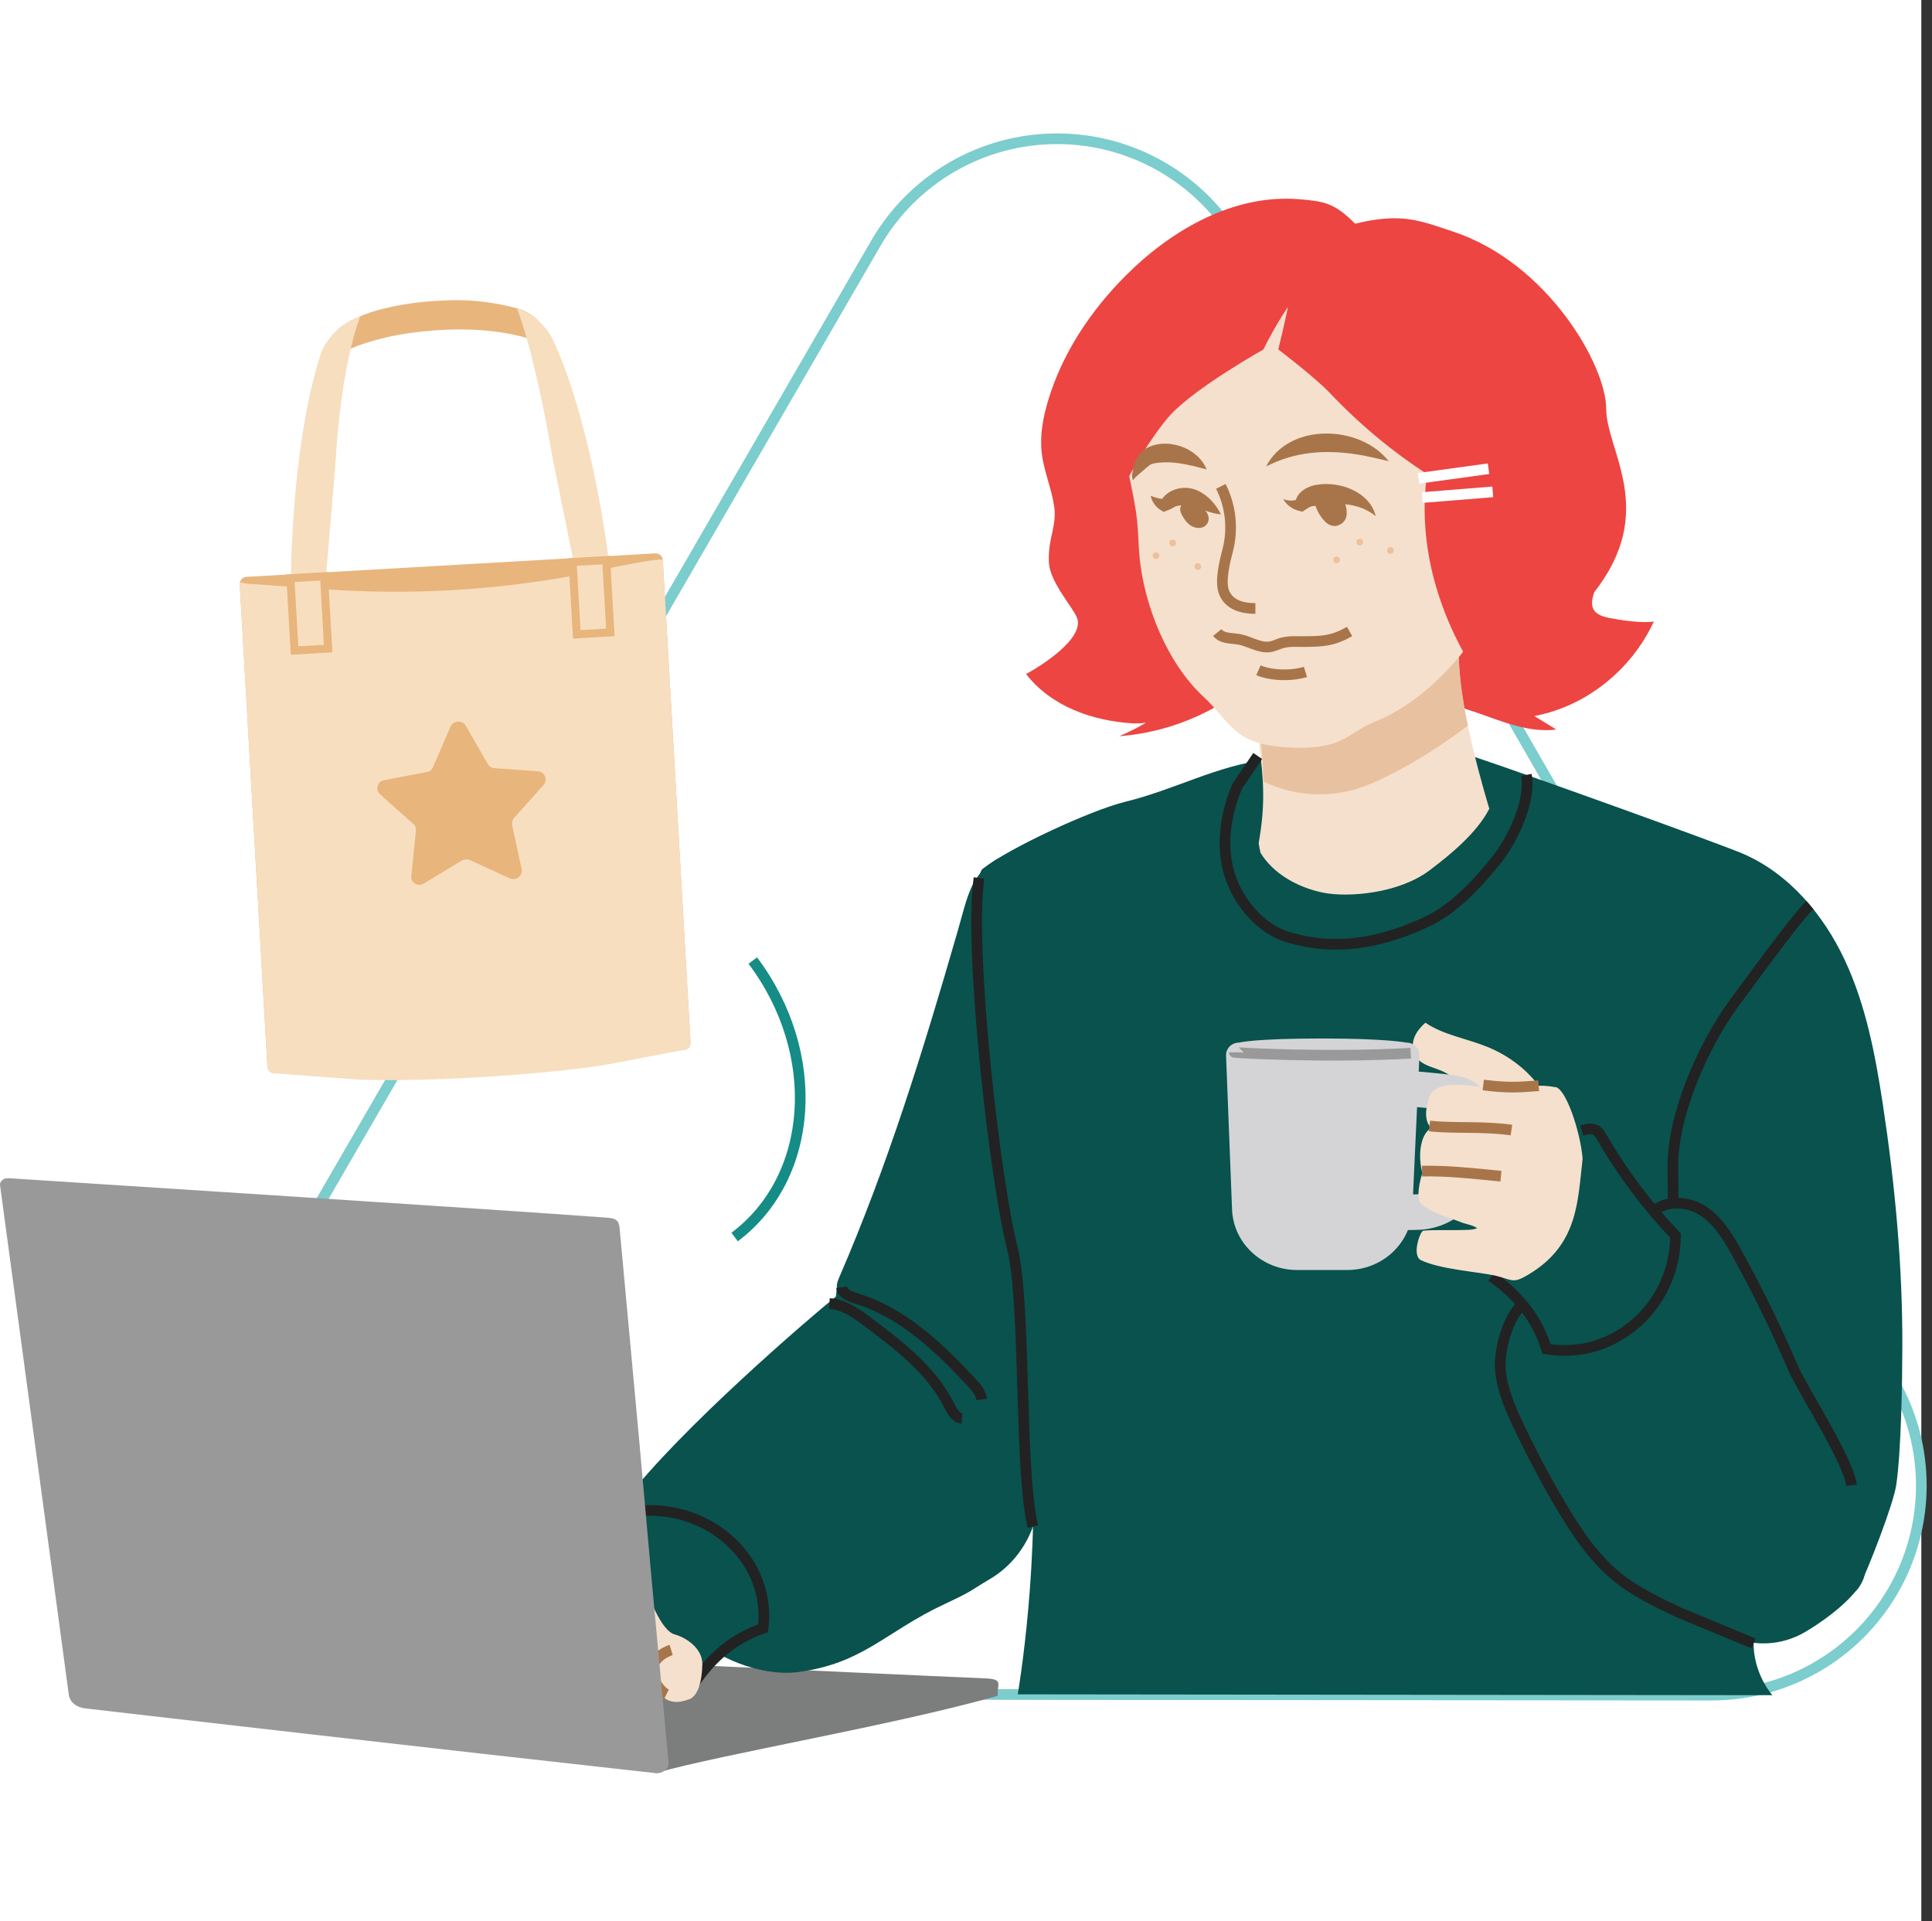 <svg width="181" height="180" viewBox="0 0 181 180" fill="none" xmlns="http://www.w3.org/2000/svg">
<rect x="0" y="0" width="181" height="180" fill="#333333" stroke="none"/>
<rect width="180" height="180" fill="white"/>
<path d="M160.358 158.823C167.363 158.823 173.836 155.098 177.351 149.038C180.866 142.978 180.884 135.504 177.4 129.432L146.731 76.136L116.049 22.84C112.553 16.762 106.08 13.012 99.069 13C92.058 12.988 85.572 16.719 82.057 22.785L51.264 75.969L20.447 129.179C16.944 135.245 16.944 142.719 20.434 148.785C23.931 154.857 30.392 158.606 37.397 158.625L98.902 158.773L160.358 158.823V158.823Z" stroke="#7CCDCD" stroke-miterlimit="10"/>
<path d="M61.4 166.13C67.781 164.32 83.595 161.683 93.478 158.884C93.373 157.834 94.096 157.328 92.335 157.254C79.036 156.691 52.295 155.37 47.428 155.265L61.407 166.124L61.4 166.13Z" fill="#7C7D7D"/>
<path d="M126.958 20.962C125.031 19.017 124.055 18.856 121.695 18.664C115.666 18.176 109.835 21.444 105.462 25.824C102.194 29.098 99.507 33.094 98.167 37.616C97.71 39.172 97.407 40.809 97.592 42.422C97.784 44.126 98.506 45.726 98.76 47.425C99.038 49.334 98.13 50.495 98.272 52.762C98.383 54.529 100.471 56.87 100.878 57.827C101.737 59.828 97.259 62.553 96.128 63.152C98.482 66.197 102.355 67.537 106.086 67.772C109.817 68.007 113.893 64.387 117.618 64.091C124.629 63.535 131.739 64.455 138.41 66.79C140.819 67.63 143.284 68.674 145.804 68.353L143.741 67.087C148.522 66.209 152.821 62.812 154.94 58.235C153.779 58.408 151.87 58.111 150.832 57.914C149.344 57.63 148.831 57.024 149.344 55.523C149.344 55.511 149.344 55.498 149.356 55.486C155.348 47.839 150.48 42.261 150.474 38.264C150.468 34.268 145.032 24.662 136.168 21.71C132.999 20.653 131.288 19.906 126.964 20.956L126.958 20.962Z" fill="#ED4542"/>
<path d="M114.783 65.709C111.682 67.636 108.235 68.73 104.85 68.977C107.976 67.661 110.657 65.629 112.646 63.208L114.783 65.709Z" fill="#ED4542"/>
<path d="M166.034 158.822C163.582 155.796 164.107 151.768 165.194 151.75C165.194 151.75 173.305 150.403 174.2 148.643C174.997 147.067 177.394 140.903 177.647 139.155C178.117 135.973 178.215 129.413 178.222 126.201C178.246 118.591 177.536 110.987 176.393 103.457C175.689 98.831 174.806 94.167 172.817 89.929C170.828 85.692 167.609 81.868 163.322 80.003C161.303 79.126 143.778 72.806 137.873 70.824L118.891 71.126C113.856 71.756 110.28 73.924 105.35 75.141C102.206 75.92 94.621 79.404 92.064 81.399C90.229 82.826 94.411 109.931 96.505 133.36C97.604 145.69 95.35 158.748 95.35 158.748L166.04 158.829L166.034 158.822Z" fill="#09524D"/>
<path d="M136.718 60.465L117.958 69.706C118.409 73.208 118.539 75.463 117.927 78.946C117.903 79.095 118.094 79.91 118.094 79.91C119.274 81.837 121.522 83.135 123.919 83.629C126.316 84.123 131.054 83.709 133.92 81.553C136.026 79.966 138.38 77.995 139.529 75.771C139.529 75.771 136.211 65.091 136.718 60.471V60.465Z" fill="#F5E0CD"/>
<path d="M118.341 73.208C119.675 73.863 121.152 74.271 122.677 74.388C123.752 74.468 124.839 74.413 125.889 74.209C127.007 73.999 128.051 73.616 129.064 73.153C131.27 72.133 133.351 70.91 135.328 69.564C136.18 68.983 136.705 68.606 137.521 67.982C136.798 64.844 136.483 61.039 136.718 58.846L117.958 68.087C118.211 70.039 118.36 71.608 118.341 73.214V73.208Z" fill="#E8C1A0"/>
<path d="M112.269 27.745C107.636 30.839 104.906 36.547 105.406 42.082C105.61 44.318 106.289 46.492 106.524 48.728C106.648 49.883 106.648 51.051 106.759 52.206C107.198 56.715 109.329 62.12 112.757 65.289C115.302 67.642 115.481 69.73 120.571 70.021C125.914 70.323 125.896 68.81 128.898 67.581C134.568 65.258 139.362 59.056 141.443 53.485C142.907 49.575 142.66 45.133 141.147 41.242C139.633 37.35 136.903 33.996 133.648 31.371C130.547 28.869 126.884 26.979 122.955 26.299C119.027 25.62 114.734 26.108 112.269 27.751V27.745Z" fill="#F5E0CD"/>
<path d="M99.933 49.976C97.672 37.165 103.145 30.185 108.266 27.875C111.577 26.386 123.925 25.027 123.925 25.027C120.948 27.294 118.366 32.742 118.366 32.742C118.366 32.742 112.047 36.282 109.662 38.864C108.124 40.532 104.881 45.535 104.461 47.839C104.251 48.975 104.202 50.174 104.517 51.286C104.943 52.793 105.981 53.998 107.006 55.128C107.006 55.128 100.329 52.231 99.933 49.976Z" fill="#ED4542"/>
<path d="M120.237 46.758C120.837 47.017 121.479 46.906 121.85 46.622L121.374 46.956C121.565 46.035 122.603 45.492 123.487 45.405C125.599 45.084 128.342 46.122 128.885 48.358C127.384 47.147 125.537 47.079 123.746 47.345C123.579 47.363 123.202 47.4 123.042 47.413C122.77 47.413 122.288 47.752 122.047 47.932C121.201 47.833 120.534 47.345 120.231 46.764L120.237 46.758Z" fill="#A8754A"/>
<path d="M107.809 46.461C108.402 46.696 108.909 46.782 109.36 46.789L108.668 47.073C109.051 46.375 109.526 46.041 110.218 45.819C112.04 45.288 113.628 46.671 114.382 48.191C112.942 48.086 111.725 47.091 110.323 47.4C110.138 47.4 109.81 47.641 109.718 47.678L109.026 47.962C108.402 47.653 107.926 47.104 107.809 46.467V46.461Z" fill="#A8754A"/>
<path d="M125.377 46.462C124.987 46.369 123.276 46.165 123.171 47.116C123.289 47.654 123.554 48.185 123.95 48.66C124.104 48.846 124.277 49.031 124.518 49.155C124.759 49.278 125.074 49.328 125.302 49.241C125.525 49.155 125.852 49.05 126.062 48.605C126.371 47.95 125.957 46.486 125.377 46.468V46.462Z" fill="#A8754A"/>
<path d="M111.194 46.98C110.811 46.906 110.934 47.122 110.626 47.431C110.465 47.752 110.638 48.123 110.829 48.432C111.021 48.741 111.243 49.05 111.571 49.253C111.898 49.457 112.361 49.544 112.726 49.383C113.103 49.216 113.282 48.821 113.226 48.463C113.171 48.104 112.924 47.789 112.621 47.536C112.411 47.357 112.151 47.196 111.861 47.159C111.571 47.122 110.632 46.764 111.194 46.98Z" fill="#A8754A"/>
<path d="M114.036 59.267C114.517 59.853 115.308 59.773 116.056 59.897C116.988 60.051 117.909 60.694 118.848 60.619C119.274 60.589 119.663 60.372 120.071 60.249C120.738 60.057 121.442 60.113 122.134 60.113C123.938 60.1 124.864 60.057 126.439 59.168" stroke="#A8754A" stroke-miterlimit="10"/>
<path d="M117.896 62.8C118.452 63.041 119.225 63.189 120.028 63.22C120.831 63.251 121.652 63.152 122.301 62.954" stroke="#A8754A" stroke-miterlimit="10"/>
<path d="M114.375 45.572C115.302 47.394 115.537 49.556 115.024 51.533C114.746 52.608 114.258 54.51 114.69 55.535C115.172 56.691 116.407 57.012 117.612 57.012" stroke="#A8754A" stroke-miterlimit="10"/>
<path d="M118.613 43.712C120.75 39.562 127.415 39.784 130.096 43.206C129.027 42.965 128.058 42.718 127.088 42.57C124.117 42.119 121.349 42.31 118.607 43.706L118.613 43.712Z" fill="#A8754A"/>
<path d="M113.035 43.984C111.33 43.521 109.619 43.089 107.951 43.453C107.642 43.558 107.229 43.997 106.914 44.244C106.648 44.478 106.358 44.682 106.148 45.004C106.049 44.818 106.061 44.59 106.073 44.386C106.215 43.503 106.444 42.737 107.191 42.119C109.137 40.865 112.207 41.872 113.041 43.984H113.035Z" fill="#A8754A"/>
<path d="M78.4 120.592C78.381 120.246 78.498 119.975 78.628 119.672C83.193 109.109 86.454 98.534 89.667 87.421C90.741 83.697 90.908 82.01 93.521 80.417C94.491 82.906 95.294 81.806 96.77 85.469C98.246 89.126 98.129 93.358 99.445 98.954C100.619 103.976 102.62 110.758 102.682 116.404C102.743 121.822 101.897 127.202 100.835 132.502C101.261 130.352 101.693 128.19 102.089 126.028C100.483 131.699 98.734 137.314 96.832 142.873C96.109 144.98 94.682 146.796 92.767 147.932L92.724 147.957C90.834 149.063 91.359 148.951 88.468 150.304C82.958 152.88 80.895 155.851 74.786 156.66C71.37 157.111 66.75 155.332 64.489 152.732C62.426 150.354 60.06 147.79 58.41 145.498C57.373 144.059 57.41 142.107 58.491 140.699C63.692 133.885 75.75 123.564 78.313 121.476" fill="#09524D"/>
<path d="M50.893 150.422C50.732 150.002 50.584 149.514 50.812 149.124C50.942 148.908 51.171 148.766 51.387 148.63C54.63 146.61 57.626 144.22 60.294 141.533C66.762 141.205 72.247 146.326 71.493 152.547C68.578 153.59 66.65 155.314 64.952 157.822" fill="#09524D"/>
<path d="M50.893 150.422C50.732 150.002 50.584 149.514 50.812 149.124C50.942 148.908 51.171 148.766 51.387 148.63C54.63 146.61 57.626 144.22 60.294 141.533C66.762 141.205 72.247 146.326 71.493 152.547C68.578 153.59 66.65 155.314 64.952 157.822" stroke="#222222" stroke-miterlimit="10"/>
<path d="M45.803 151.119L48.73 148.161C48.73 148.161 49.737 147.864 50.861 148.161C51.986 148.457 53.672 146.474 53.672 146.474C53.672 146.474 54.827 145.826 56.155 147.45C56.155 147.45 56.748 148.278 58.465 148.34C60.183 148.402 61.245 150.619 61.245 150.619C61.245 150.619 62.19 152.868 63.197 153.133C64.204 153.399 65.829 154.406 65.798 155.944C65.767 157.482 65.415 158.933 64.525 159.23C63.636 159.526 62.987 159.613 62.215 159.082C62.215 159.082 59.318 160.978 55.562 159.465C55.562 159.465 56.124 162.306 54.086 162.806C54.086 162.806 53.079 163.282 52.548 162.454L50.713 163.227L45.803 151.132V151.119Z" fill="#F5E0CD"/>
<path d="M47.18 156.549C47.18 156.549 49.027 153.844 49.676 153.485C50.324 153.127 51.51 151.058 51.838 149.668" stroke="#A8754A" stroke-miterlimit="10"/>
<path d="M53.011 162.343C53.011 162.343 52.4 160.169 51.837 159.428C51.615 159.137 51.479 158.544 51.399 157.933C51.238 156.759 50.997 155.604 50.719 154.455C50.559 153.776 50.478 152.966 50.719 152.244" stroke="#A8754A" stroke-miterlimit="10"/>
<path d="M56.421 152.25C56.421 152.25 55.315 153.282 55.117 156.135C55.019 157.55 55.908 159.273 55.908 159.273" stroke="#A8754A" stroke-miterlimit="10"/>
<path d="M62.876 154.591C62.876 154.591 61.115 155.128 61.122 156.5C61.122 157.482 61.832 158.446 62.437 158.748" stroke="#A8754A" stroke-miterlimit="10"/>
<path d="M154.545 113.878C155.626 112.451 157.88 112.433 159.412 113.365C160.944 114.298 161.895 115.91 162.76 117.473C164.657 120.92 166.392 124.466 167.943 128.085C168.857 130.21 173.206 136.857 173.453 139.155C173.916 143.454 175.738 146.487 174.194 148.643C172.52 150.978 169.098 152.917 169.098 152.917C166.911 154.202 164.237 154.326 161.945 153.251L157.423 151.132C155.354 150.162 147.534 143.281 146.033 140.718C144.661 138.37 143.395 135.961 142.234 133.503C141.462 131.86 140.727 130.155 140.578 128.345C140.43 126.535 141.258 123.397 142.642 122.223" fill="#09524D"/>
<path d="M164.28 153.98L157.411 151.132C155.342 150.162 153.254 149.18 151.487 147.741C149.177 145.857 147.528 143.287 146.021 140.717C144.649 138.37 143.383 135.961 142.222 133.503C141.45 131.859 140.715 130.155 140.566 128.345C140.418 126.535 141.246 123.397 142.63 122.223" fill="#09524D"/>
<path d="M164.28 153.98L157.411 151.132C155.342 150.162 153.254 149.18 151.487 147.741C149.177 145.857 147.528 143.287 146.021 140.717C144.649 138.37 143.383 135.961 142.222 133.503C141.45 131.859 140.715 130.155 140.566 128.345C140.418 126.535 141.246 123.397 142.63 122.223" stroke="#222222" stroke-miterlimit="10"/>
<path d="M154.545 113.878C155.626 112.451 157.881 112.433 159.412 113.365C160.944 114.298 161.896 115.91 162.76 117.473C164.657 120.92 166.393 124.466 167.943 128.085C168.857 130.21 173.206 136.857 173.453 139.155" fill="#09524D"/>
<path d="M154.545 113.878C155.626 112.451 157.881 112.433 159.412 113.365C160.944 114.298 161.896 115.91 162.76 117.473C164.657 120.92 166.393 124.466 167.943 128.085C168.857 130.21 173.206 136.857 173.453 139.155" stroke="#222222" stroke-miterlimit="10"/>
<path d="M156.756 112.871L156.725 109.288C156.682 104.501 159.567 97.947 162.396 94.08C165.793 89.441 168.697 85.562 169.568 84.809" stroke="#222222" stroke-miterlimit="10"/>
<path d="M142.994 72.603C143.457 75.049 141.696 78.706 140.195 80.577C138.324 82.906 136.193 85.179 133.623 86.384C127.211 89.386 122.918 88.484 120.602 87.78C118.149 87.032 116.006 84.593 115.184 81.906C114.363 79.218 114.82 76.21 115.919 73.647L117.828 70.83" stroke="#222222" stroke-miterlimit="10"/>
<path d="M120.682 28.616C120.497 29.74 119.756 32.742 119.756 32.742C119.756 32.742 123.209 35.367 124.543 36.776C127.36 39.759 130.504 42.372 133.889 44.54L133.666 44.614C132.196 55.85 139.343 64.56 139.343 64.56C139.343 64.56 140.437 62.639 143.778 54.386C143.778 54.386 142.586 37.98 137.15 31.463C131.14 24.267 121.714 22.29 120.688 28.622L120.682 28.616Z" fill="#ED4542"/>
<path d="M132.894 44.818L139.454 43.916" stroke="white" stroke-miterlimit="10"/>
<path d="M133.246 46.616L139.85 46.084" stroke="white" stroke-miterlimit="10"/>
<path d="M109.86 51.193C110.034 51.193 110.175 51.052 110.175 50.878C110.175 50.704 110.034 50.563 109.86 50.563C109.686 50.563 109.545 50.704 109.545 50.878C109.545 51.052 109.686 51.193 109.86 51.193Z" fill="#ECC19C"/>
<path d="M108.303 52.373C108.477 52.373 108.618 52.232 108.618 52.058C108.618 51.884 108.477 51.743 108.303 51.743C108.129 51.743 107.988 51.884 107.988 52.058C107.988 52.232 108.129 52.373 108.303 52.373Z" fill="#ECC19C"/>
<path d="M112.22 53.398C112.394 53.398 112.535 53.257 112.535 53.083C112.535 52.909 112.394 52.768 112.22 52.768C112.046 52.768 111.905 52.909 111.905 53.083C111.905 53.257 112.046 53.398 112.22 53.398Z" fill="#ECC19C"/>
<path d="M127.384 51.106C127.558 51.106 127.699 50.965 127.699 50.791C127.699 50.617 127.558 50.476 127.384 50.476C127.21 50.476 127.069 50.617 127.069 50.791C127.069 50.965 127.21 51.106 127.384 51.106Z" fill="#ECC19C"/>
<path d="M125.216 52.768C125.39 52.768 125.531 52.627 125.531 52.453C125.531 52.279 125.39 52.138 125.216 52.138C125.042 52.138 124.901 52.279 124.901 52.453C124.901 52.627 125.042 52.768 125.216 52.768Z" fill="#ECC19C"/>
<path d="M130.263 51.897C130.437 51.897 130.578 51.756 130.578 51.582C130.578 51.408 130.437 51.267 130.263 51.267C130.089 51.267 129.948 51.408 129.948 51.582C129.948 51.756 130.089 51.897 130.263 51.897Z" fill="#ECC19C"/>
<path d="M91.977 131.118C91.891 130.482 91.44 129.969 91.001 129.5C87.95 126.201 84.528 122.977 80.235 121.661C79.648 121.482 78.931 121.216 78.845 120.611" stroke="#222222" stroke-miterlimit="10"/>
<path d="M77.708 122.137C79.024 122.199 80.167 123.02 81.223 123.805C84.188 126.022 87.258 128.363 88.92 131.674C89.185 132.205 89.525 132.842 90.118 132.885" stroke="#222222" stroke-miterlimit="10"/>
<path d="M96.771 143.034C95.48 137.932 96.134 122.094 94.85 116.991C93.182 110.388 90.76 89.003 91.718 82.264" stroke="#222222" stroke-miterlimit="10"/>
<path d="M148.195 105.928C148.64 105.792 149.159 105.663 149.554 105.916C149.77 106.058 149.912 106.293 150.042 106.515C151.975 109.857 154.304 112.97 156.966 115.768C156.966 122.242 151.339 127.462 144.89 126.393C143.951 123.428 142.259 121.414 139.739 119.592" fill="#09524D"/>
<path d="M148.195 105.928C148.64 105.792 149.159 105.663 149.554 105.916C149.77 106.058 149.912 106.293 150.042 106.515C151.975 109.857 154.304 112.97 156.966 115.768C156.966 122.242 151.339 127.462 144.89 126.393C143.951 123.428 142.259 121.414 139.739 119.592" stroke="#222222" stroke-miterlimit="10"/>
<path d="M144.39 102.067C143.229 100.344 141.431 98.93 139.319 98.077C137.398 97.299 135.192 96.959 133.543 95.822C132.999 96.292 132.555 96.866 132.406 97.515C132.258 98.163 132.425 98.88 132.956 99.356C133.524 99.868 134.383 100.035 135.112 100.356C136.174 100.826 137.002 101.666 137.367 102.636L144.396 102.067H144.39Z" fill="#F5E0CD"/>
<path d="M115.425 113.322L114.863 98.899C114.839 98.238 115.388 97.688 116.074 97.688C116.074 97.688 117.433 97.299 123.882 97.299C129.911 97.299 131.77 97.688 131.77 97.688C132.462 97.688 133.012 98.244 132.981 98.911L132.314 113.365C132.165 116.516 129.478 118.993 126.211 118.993H121.528C118.242 118.993 115.549 116.491 115.425 113.322Z" fill="#D4D4D6"/>
<path fill-rule="evenodd" clip-rule="evenodd" d="M133.741 100.474C134.716 100.562 135.837 100.675 136.649 100.817L136.651 100.817C138.535 101.148 139.931 102.759 139.67 104.616C139.67 104.616 139.67 104.615 139.67 104.616L138.879 110.261C138.879 110.262 138.879 110.263 138.879 110.263C138.486 113.109 135.83 115.168 132.778 115.233C132.086 115.249 131.37 115.26 130.701 115.26V111.93C131.332 111.93 132.017 111.92 132.692 111.904L132.695 111.904C134.107 111.874 135.179 110.937 135.33 109.838L135.331 109.834L136.122 104.183C136.123 104.176 136.123 104.173 136.122 104.172C136.121 104.169 136.119 104.162 136.11 104.151C136.094 104.132 136.058 104.102 135.988 104.089C135.353 103.979 134.384 103.878 133.393 103.788C133.106 103.762 132.812 103.736 132.529 103.712C131.894 103.656 131.31 103.605 130.955 103.562L131.419 100.26C131.707 100.295 132.175 100.336 132.757 100.387C133.058 100.413 133.388 100.442 133.741 100.474Z" fill="#D4D4D6"/>
<path d="M134.154 105.749C133.32 105.032 133.592 103.704 133.932 102.66C134.939 100.752 138.935 102.129 140.813 101.95C142.419 101.938 144.038 101.524 145.613 101.851C146.62 101.709 148.053 105.965 148.269 108.56C147.8 112.562 147.868 116.621 143.204 119.413C141.672 120.333 141.721 119.895 139.986 119.493C138.064 119.122 134.926 118.912 133.135 118.078C132.221 117.652 133.055 115.323 133.345 115.305C134.63 115.212 135.668 115.28 136.718 115.249C137.268 115.231 137.972 115.268 138.386 115.07C137.978 114.774 137.317 114.693 136.928 114.533C135.6 113.995 134.605 113.878 133.234 112.877C132.561 112.433 133.049 110.512 133.253 109.9C132.931 108.788 132.839 106.49 134.068 105.675" fill="#F5E0CD"/>
<path d="M133.92 105.496C136.088 105.755 138.935 105.496 141.598 105.879" stroke="#A8754A" stroke-miterlimit="10"/>
<path d="M133.221 109.727C135.606 109.678 137.799 109.925 140.615 110.203" stroke="#A8754A" stroke-miterlimit="10"/>
<path d="M115.635 98.596C115.635 98.645 124.234 99.127 132.165 98.682" stroke="#999999" stroke-miterlimit="10"/>
<path d="M138.96 101.66C141.128 101.919 141.968 101.901 144.149 101.728" stroke="#A8754A" stroke-miterlimit="10"/>
<g style="mix-blend-mode:multiply">
<path d="M137.373 60.842C139.281 62.973 141.715 64.628 144.396 65.617" stroke="#ED4542" stroke-miterlimit="10"/>
</g>
<path d="M0.785 110.394C0.328 110.363 -0.055 110.697 0.007 111.068L6.455 158.847C6.56 159.484 7.166 159.972 7.963 160.064C14.201 160.787 40.979 163.875 61.401 166.13C62.062 166.204 62.685 165.729 62.636 165.191C59.3 129.228 61.759 155.055 58.053 115.12C58.028 114.829 57.985 114.514 57.731 114.317C57.509 114.144 57.169 114.113 56.854 114.088C46.267 113.304 7.24 110.802 0.785 110.388V110.394Z" fill="#999999"/>
<path d="M68.825 115.902C76.302 110.284 77.064 98.702 70.527 90" stroke="#158C86" stroke-miterlimit="10"/>
<path d="M30.535 33.968C30.535 33.968 33.4 31.433 40.985 30.937C48.569 30.442 51.948 32.738 51.948 32.738C51.948 32.738 51.234 29.645 48.428 28.884C44.66 27.862 41.574 28.162 41.574 28.162C41.574 28.162 34.664 28.271 31.641 30.878C31.641 30.878 30.509 32.488 30.534 33.968L30.535 33.968Z" fill="#E8B57D"/>
<path d="M63.048 51.755L56.975 52.103C56.743 50.151 55.175 39.034 51.743 31.7C51.743 31.7 50.772 29.638 48.426 28.884C48.426 28.884 50.032 32.747 51.723 42.667L53.666 52.294L30.572 53.62L31.399 43.835C31.943 33.786 33.766 29.625 33.766 29.625C31.021 30.577 30.124 32.942 30.124 32.942C27.555 40.62 27.27 51.844 27.264 53.81L63.048 51.755Z" fill="#F7DEBF"/>
<path d="M64.071 98.368L25.753 100.569C25.389 100.59 25.077 100.311 25.056 99.945L22.46 54.75C22.439 54.385 22.717 54.071 23.081 54.05L61.399 51.849C61.763 51.828 62.074 52.108 62.095 52.473L64.692 97.668C64.713 98.034 64.435 98.347 64.071 98.368Z" fill="#E8B57D"/>
<path d="M64.071 98.368L56.767 99.762C50.737 100.73 39.716 101.393 33.614 101.152L25.753 100.569C25.389 100.59 25.077 100.311 25.056 99.945L22.46 54.75C22.439 54.385 22.753 54.701 23.117 54.68L30.364 55.203C38.367 55.781 46.411 55.319 54.296 53.829C54.296 53.829 62.075 52.104 62.097 52.474L64.693 97.668C64.714 98.034 64.436 98.347 64.072 98.368L64.071 98.368Z" fill="#F7DEBF"/>
<path d="M43.627 67.978L45.685 71.562C45.806 71.772 46.036 71.977 46.253 71.965L50.41 72.27C51.068 72.341 51.329 73.088 50.919 73.547L48.156 76.646C47.951 76.875 47.964 77.092 47.976 77.309L48.864 81.396C49.01 82.041 48.384 82.512 47.828 82.326L44.024 80.585C43.801 80.489 43.475 80.508 43.264 80.629L39.685 82.794C39.16 83.151 38.369 82.652 38.549 81.988L38.964 77.827C38.951 77.61 38.932 77.284 38.709 77.189L35.609 74.427C35.15 74.018 35.323 73.246 35.968 73.1L40.063 72.32C40.281 72.308 40.485 72.078 40.581 71.855L42.215 68.059C42.51 67.498 43.27 67.454 43.627 67.978Z" fill="#E8B57D"/>
<path d="M30.355 53.996L27.207 54.177L27.596 60.952L30.744 60.771L30.355 53.996Z" fill="#F7DEBF" stroke="#E8B57D" stroke-width="0.75" stroke-miterlimit="10"/>
<path d="M56.793 52.478L53.645 52.659L54.035 59.433L57.182 59.252L56.793 52.478Z" fill="#F7DEBF" stroke="#E8B57D" stroke-width="0.75" stroke-miterlimit="10"/>
</svg>
